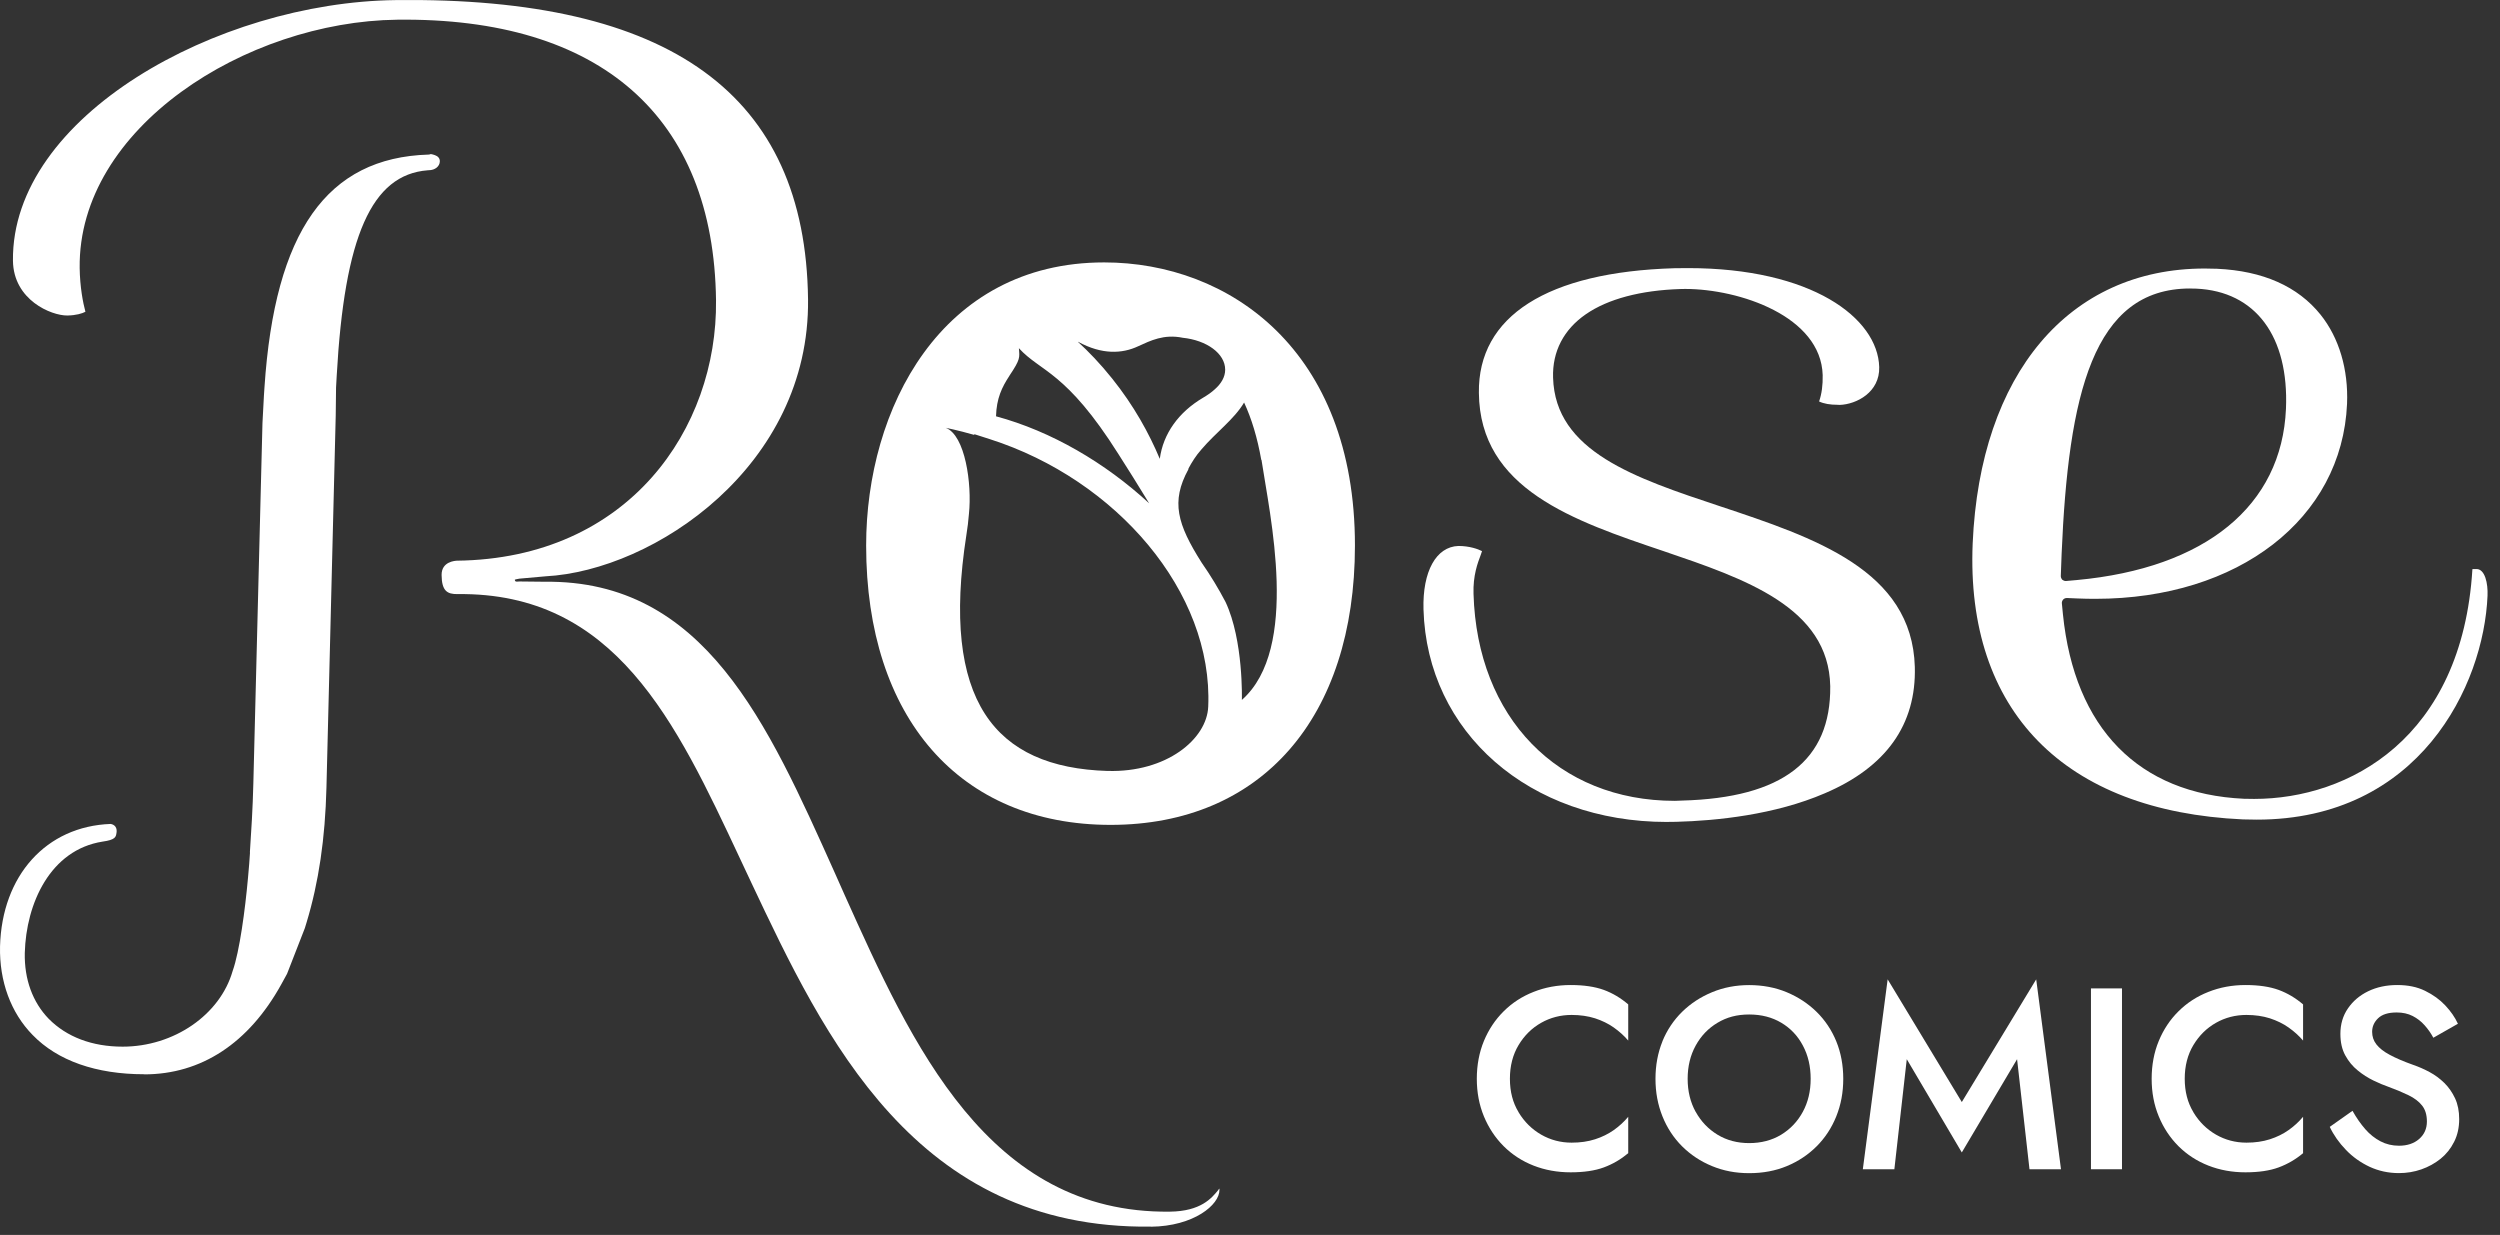 <svg width="83" height="41" viewBox="0 0 83 41" fill="none" xmlns="http://www.w3.org/2000/svg">
<rect x="0" y="0" width="83" height="41" fill="#333333" stroke="none"/>
<path d="M41.23 23.235C41.23 23.235 41.287 21.263 40.689 19.988C40.455 19.541 40.19 19.104 39.894 18.679C39.085 17.401 38.87 16.653 39.452 15.586C39.453 15.578 39.455 15.557 39.46 15.549C39.569 15.347 39.698 15.134 39.89 14.918C40.371 14.354 40.977 13.918 41.304 13.364C41.55 13.893 41.744 14.526 41.875 15.273L41.881 15.264C42.156 17.096 43.163 21.527 41.233 23.235M36.776 25.596C33.006 25.483 31.233 23.252 32.083 17.768C32.123 17.527 32.15 17.289 32.169 17.058C32.273 16.067 32.045 14.447 31.397 14.203C31.397 14.203 31.794 14.28 32.346 14.439V14.414L32.867 14.581C37.055 15.922 40.279 19.652 40.113 23.463C40.068 24.538 38.728 25.652 36.774 25.595M33.512 12.475C33.883 11.922 33.852 11.875 33.827 11.56C34.552 12.356 35.389 12.312 37.134 15.079C37.389 15.477 37.834 16.184 38.152 16.71C36.687 15.36 34.903 14.317 33.068 13.821C33.085 13.225 33.262 12.858 33.513 12.476M35.804 11.353C36.583 11.776 37.253 11.748 37.789 11.495C38.194 11.311 38.638 11.085 39.267 11.214C40.061 11.296 40.676 11.736 40.676 12.274C40.676 12.518 40.542 12.739 40.332 12.924C40.222 13.026 40.09 13.118 39.931 13.211C39.138 13.682 38.616 14.392 38.505 15.234C38.147 14.382 37.645 13.468 36.923 12.567C36.521 12.065 36.136 11.668 35.789 11.351H35.804V11.353ZM36.657 8.712C31.229 8.712 28.756 13.583 28.756 18.111C28.756 23.831 31.866 27.386 36.871 27.386C41.876 27.386 44.984 23.831 44.984 18.111C44.984 11.617 40.805 8.712 36.658 8.712" fill="white"/>
<path d="M55.342 27.289C50.779 27.289 47.377 24.32 47.26 20.231C47.225 18.972 47.679 18.151 48.419 18.126C48.784 18.126 49.07 18.228 49.203 18.297C49.191 18.336 49.181 18.372 49.163 18.416C49.057 18.694 48.901 19.109 48.921 19.714C49.04 23.826 51.726 26.588 55.605 26.588C55.685 26.588 55.762 26.584 55.843 26.579C59.182 26.489 60.789 25.246 60.764 22.782C60.714 20.159 57.929 19.216 55.238 18.3C52.232 17.286 49.129 16.236 49.099 13.042C49.064 10.497 51.371 9.029 55.595 8.905C55.745 8.905 55.893 8.901 56.037 8.901C60.148 8.901 62.343 10.554 62.39 12.187C62.412 13.022 61.638 13.423 61.079 13.443L61.009 13.439C60.758 13.439 60.553 13.404 60.394 13.329C60.483 13.073 60.52 12.78 60.513 12.453C60.456 10.502 57.753 9.593 55.945 9.593L55.787 9.596C54.471 9.638 53.389 9.924 52.654 10.43C51.914 10.939 51.535 11.671 51.562 12.537C51.631 14.99 54.285 15.871 57.102 16.807C60.242 17.852 63.48 18.927 63.572 22.14C63.624 24.058 62.618 25.471 60.582 26.338C58.925 27.052 56.988 27.249 55.657 27.284C55.551 27.284 55.446 27.288 55.342 27.288" fill="white"/>
<path d="M72.712 9.578C69.484 9.578 68.672 13.098 68.446 18.381L68.419 19.114C68.415 19.165 68.436 19.208 68.467 19.247C68.501 19.273 68.543 19.29 68.585 19.29C68.591 19.29 68.946 19.258 68.946 19.258C73.223 18.863 75.755 16.792 75.894 13.573C75.996 11.165 74.884 9.673 72.918 9.583L72.714 9.579L72.712 9.578ZM74.925 27.212C74.774 27.212 74.621 27.209 74.464 27.204C68.528 26.934 65.259 23.595 65.493 18.039C65.738 12.411 68.688 8.915 73.196 8.915C73.33 8.915 73.466 8.918 73.603 8.923C75.132 8.992 76.288 9.509 77.041 10.445C77.659 11.215 77.969 12.269 77.922 13.407C77.756 17.219 74.318 19.881 69.568 19.881C69.373 19.881 69.177 19.878 68.976 19.869L68.623 19.854C68.575 19.854 68.533 19.869 68.499 19.903C68.466 19.941 68.449 19.985 68.454 20.032L68.489 20.392C68.873 24.183 71.006 26.357 74.498 26.519C74.61 26.524 74.725 26.524 74.838 26.524C77.969 26.524 81.742 24.525 82.084 18.895C82.102 18.892 82.125 18.892 82.159 18.892H82.229C82.499 18.903 82.604 19.36 82.586 19.777C82.462 22.766 80.314 27.212 74.925 27.212Z" fill="white"/>
<path d="M38.209 40.724C30.383 40.819 27.367 34.438 24.944 29.305L24.566 28.5C22.437 23.955 20.424 19.657 15.186 19.724C14.851 19.727 14.666 19.625 14.661 19.089C14.657 18.64 15.114 18.619 15.168 18.615C20.88 18.547 23.822 14.218 23.772 9.971C23.698 3.881 19.941 0.572 13.19 0.654C8.166 0.713 2.588 4.248 2.645 8.896C2.654 9.528 2.754 10.047 2.836 10.351C2.726 10.408 2.531 10.47 2.232 10.475C1.708 10.479 0.448 9.966 0.43 8.657C0.375 3.871 7.212 0.075 13.137 0.003C22.267 -0.108 26.746 3.141 26.827 9.936C26.893 15.467 21.714 18.943 18.11 19.134L17.244 19.211C17.154 19.223 17.092 19.245 17.092 19.245C17.095 19.335 17.167 19.305 17.258 19.305L18.085 19.314C23.39 19.25 25.483 24.006 27.702 28.949L28.046 29.722C30.276 34.682 32.805 40.3 38.839 40.227C39.87 40.215 40.225 39.778 40.44 39.517C40.455 39.492 40.468 39.475 40.485 39.46C40.485 39.471 40.486 39.483 40.486 39.5C40.493 40.002 39.629 40.712 38.209 40.727" fill="white"/>
<path d="M4.784 35.665C3.193 35.665 1.91 35.217 1.081 34.359C0.358 33.621 -0.024 32.576 0.001 31.422C0.063 29.068 1.535 27.432 3.672 27.355C3.731 27.363 3.791 27.392 3.828 27.44C3.878 27.504 3.878 27.589 3.868 27.649C3.848 27.785 3.836 27.882 3.407 27.941C1.669 28.214 0.867 29.992 0.823 31.637C0.805 32.514 1.083 33.274 1.62 33.827C2.213 34.426 3.057 34.749 4.072 34.749C5.772 34.749 7.306 33.693 7.723 32.239C7.954 31.596 8.14 30.183 8.232 29.16C8.267 28.805 8.285 28.527 8.299 28.319C8.299 28.308 8.299 28.296 8.297 28.284C8.342 27.599 8.391 26.851 8.411 26.012L8.714 14.046L8.763 13.123L8.781 12.853C9.124 7.686 10.856 5.234 14.229 5.132C14.242 5.132 14.291 5.124 14.304 5.115C14.383 5.129 14.497 5.159 14.553 5.222C14.587 5.258 14.604 5.304 14.602 5.36C14.599 5.524 14.44 5.651 14.237 5.651C14.224 5.651 14.212 5.654 14.197 5.654C12.338 5.8 11.437 7.841 11.179 12.47L11.157 12.863L11.146 13.801L10.838 26.151C10.796 27.835 10.581 29.3 10.178 30.627L10.121 30.814L9.53 32.331L9.337 32.683C8.257 34.634 6.683 35.669 4.787 35.669" fill="white"/>
<path d="M50.417 36.928C50.608 37.246 50.859 37.492 51.167 37.67C51.475 37.847 51.813 37.936 52.178 37.936C52.465 37.936 52.723 37.899 52.956 37.824C53.187 37.75 53.394 37.648 53.577 37.519C53.759 37.39 53.92 37.243 54.057 37.077V38.286C53.811 38.492 53.542 38.649 53.247 38.758C52.952 38.867 52.586 38.921 52.145 38.921C51.705 38.921 51.294 38.847 50.914 38.698C50.534 38.549 50.204 38.334 49.923 38.055C49.643 37.775 49.424 37.445 49.266 37.064C49.109 36.683 49.03 36.268 49.03 35.816C49.03 35.364 49.109 34.94 49.266 34.56C49.424 34.18 49.642 33.852 49.923 33.574C50.203 33.296 50.532 33.081 50.914 32.931C51.294 32.78 51.705 32.703 52.145 32.703C52.586 32.703 52.952 32.758 53.247 32.865C53.542 32.974 53.811 33.135 54.057 33.346V34.547C53.92 34.386 53.759 34.242 53.577 34.113C53.394 33.984 53.187 33.884 52.956 33.808C52.724 33.735 52.465 33.696 52.178 33.696C51.812 33.696 51.475 33.783 51.167 33.957C50.859 34.131 50.608 34.378 50.417 34.696C50.226 35.014 50.129 35.386 50.129 35.814C50.129 36.243 50.224 36.608 50.417 36.925V36.928Z" fill="white"/>
<path d="M55.191 34.574C55.345 34.197 55.565 33.869 55.847 33.592C56.131 33.314 56.462 33.098 56.842 32.941C57.222 32.783 57.633 32.705 58.073 32.705C58.514 32.705 58.939 32.783 59.317 32.941C59.694 33.098 60.026 33.316 60.309 33.592C60.592 33.87 60.811 34.197 60.965 34.574C61.119 34.95 61.196 35.366 61.196 35.818C61.196 36.27 61.119 36.678 60.965 37.062C60.811 37.445 60.593 37.777 60.314 38.056C60.034 38.336 59.704 38.556 59.327 38.713C58.951 38.87 58.532 38.949 58.075 38.949C57.618 38.949 57.216 38.87 56.836 38.713C56.455 38.556 56.126 38.336 55.844 38.056C55.565 37.777 55.347 37.445 55.193 37.062C55.039 36.678 54.962 36.265 54.962 35.818C54.962 35.371 55.039 34.952 55.193 34.574H55.191ZM56.298 36.914C56.475 37.234 56.717 37.487 57.023 37.673C57.33 37.859 57.68 37.951 58.073 37.951C58.467 37.951 58.827 37.859 59.133 37.673C59.44 37.487 59.679 37.234 59.853 36.914C60.027 36.595 60.114 36.228 60.114 35.816C60.114 35.404 60.029 35.037 59.856 34.714C59.686 34.391 59.446 34.138 59.14 33.956C58.833 33.773 58.478 33.681 58.072 33.681C57.664 33.681 57.326 33.773 57.022 33.956C56.715 34.138 56.474 34.391 56.296 34.714C56.119 35.037 56.03 35.404 56.03 35.816C56.03 36.228 56.119 36.593 56.296 36.914H56.298Z" fill="white"/>
<path d="M62.893 38.819H61.846L62.67 32.514L65.132 36.588L67.602 32.514L68.425 38.819H67.379L66.967 35.165L65.132 38.261L63.305 35.165L62.893 38.819Z" fill="white"/>
<path d="M70.45 32.815V38.819H69.42V32.815H70.45Z" fill="white"/>
<path d="M72.821 36.928C73.012 37.246 73.263 37.492 73.571 37.67C73.879 37.847 74.218 37.936 74.583 37.936C74.869 37.936 75.127 37.899 75.36 37.824C75.591 37.75 75.799 37.648 75.981 37.519C76.164 37.39 76.324 37.243 76.462 37.077V38.286C76.216 38.492 75.946 38.649 75.651 38.758C75.356 38.867 74.99 38.921 74.549 38.921C74.109 38.921 73.699 38.847 73.319 38.698C72.938 38.549 72.609 38.334 72.327 38.055C72.047 37.775 71.828 37.445 71.671 37.064C71.513 36.683 71.435 36.268 71.435 35.816C71.435 35.364 71.513 34.94 71.671 34.56C71.828 34.18 72.046 33.852 72.327 33.574C72.607 33.296 72.937 33.081 73.319 32.931C73.699 32.78 74.109 32.703 74.549 32.703C74.99 32.703 75.356 32.758 75.651 32.865C75.946 32.974 76.216 33.135 76.462 33.346V34.547C76.324 34.386 76.164 34.242 75.981 34.113C75.799 33.984 75.591 33.884 75.36 33.808C75.129 33.735 74.869 33.696 74.583 33.696C74.216 33.696 73.879 33.783 73.571 33.957C73.263 34.131 73.012 34.378 72.821 34.696C72.63 35.014 72.533 35.386 72.533 35.814C72.533 36.243 72.629 36.608 72.821 36.925V36.928Z" fill="white"/>
<path d="M78.527 37.489C78.677 37.66 78.847 37.795 79.033 37.892C79.218 37.989 79.423 38.038 79.645 38.038C79.92 38.038 80.143 37.964 80.315 37.815C80.486 37.666 80.573 37.472 80.573 37.233C80.573 37.015 80.52 36.839 80.414 36.705C80.309 36.571 80.158 36.456 79.964 36.362C79.769 36.268 79.547 36.174 79.295 36.082C79.146 36.03 78.981 35.962 78.798 35.873C78.615 35.784 78.441 35.674 78.276 35.538C78.11 35.404 77.972 35.238 77.864 35.041C77.755 34.843 77.701 34.605 77.701 34.324C77.701 34.004 77.783 33.723 77.951 33.48C78.117 33.237 78.341 33.046 78.624 32.909C78.907 32.772 79.228 32.703 79.588 32.703C79.948 32.703 80.252 32.767 80.514 32.896C80.777 33.025 81 33.185 81.183 33.38C81.365 33.574 81.506 33.776 81.603 33.989L80.787 34.453C80.707 34.304 80.61 34.165 80.496 34.038C80.382 33.909 80.248 33.807 80.098 33.73C79.947 33.653 79.771 33.614 79.57 33.614C79.29 33.614 79.085 33.678 78.952 33.807C78.82 33.935 78.755 34.084 78.755 34.257C78.755 34.411 78.801 34.55 78.895 34.672C78.989 34.794 79.136 34.912 79.337 35.019C79.538 35.128 79.798 35.24 80.118 35.354C80.3 35.417 80.483 35.496 80.662 35.593C80.843 35.69 81.005 35.811 81.151 35.953C81.297 36.096 81.415 36.267 81.508 36.464C81.6 36.662 81.645 36.891 81.645 37.154C81.645 37.434 81.59 37.686 81.477 37.909C81.365 38.132 81.216 38.319 81.027 38.472C80.838 38.623 80.625 38.741 80.387 38.824C80.15 38.906 79.903 38.947 79.645 38.947C79.297 38.947 78.972 38.877 78.672 38.738C78.373 38.597 78.11 38.412 77.884 38.175C77.658 37.941 77.478 37.687 77.348 37.412L78.103 36.879C78.235 37.114 78.376 37.316 78.528 37.489H78.527Z" fill="white"/>
</svg>
